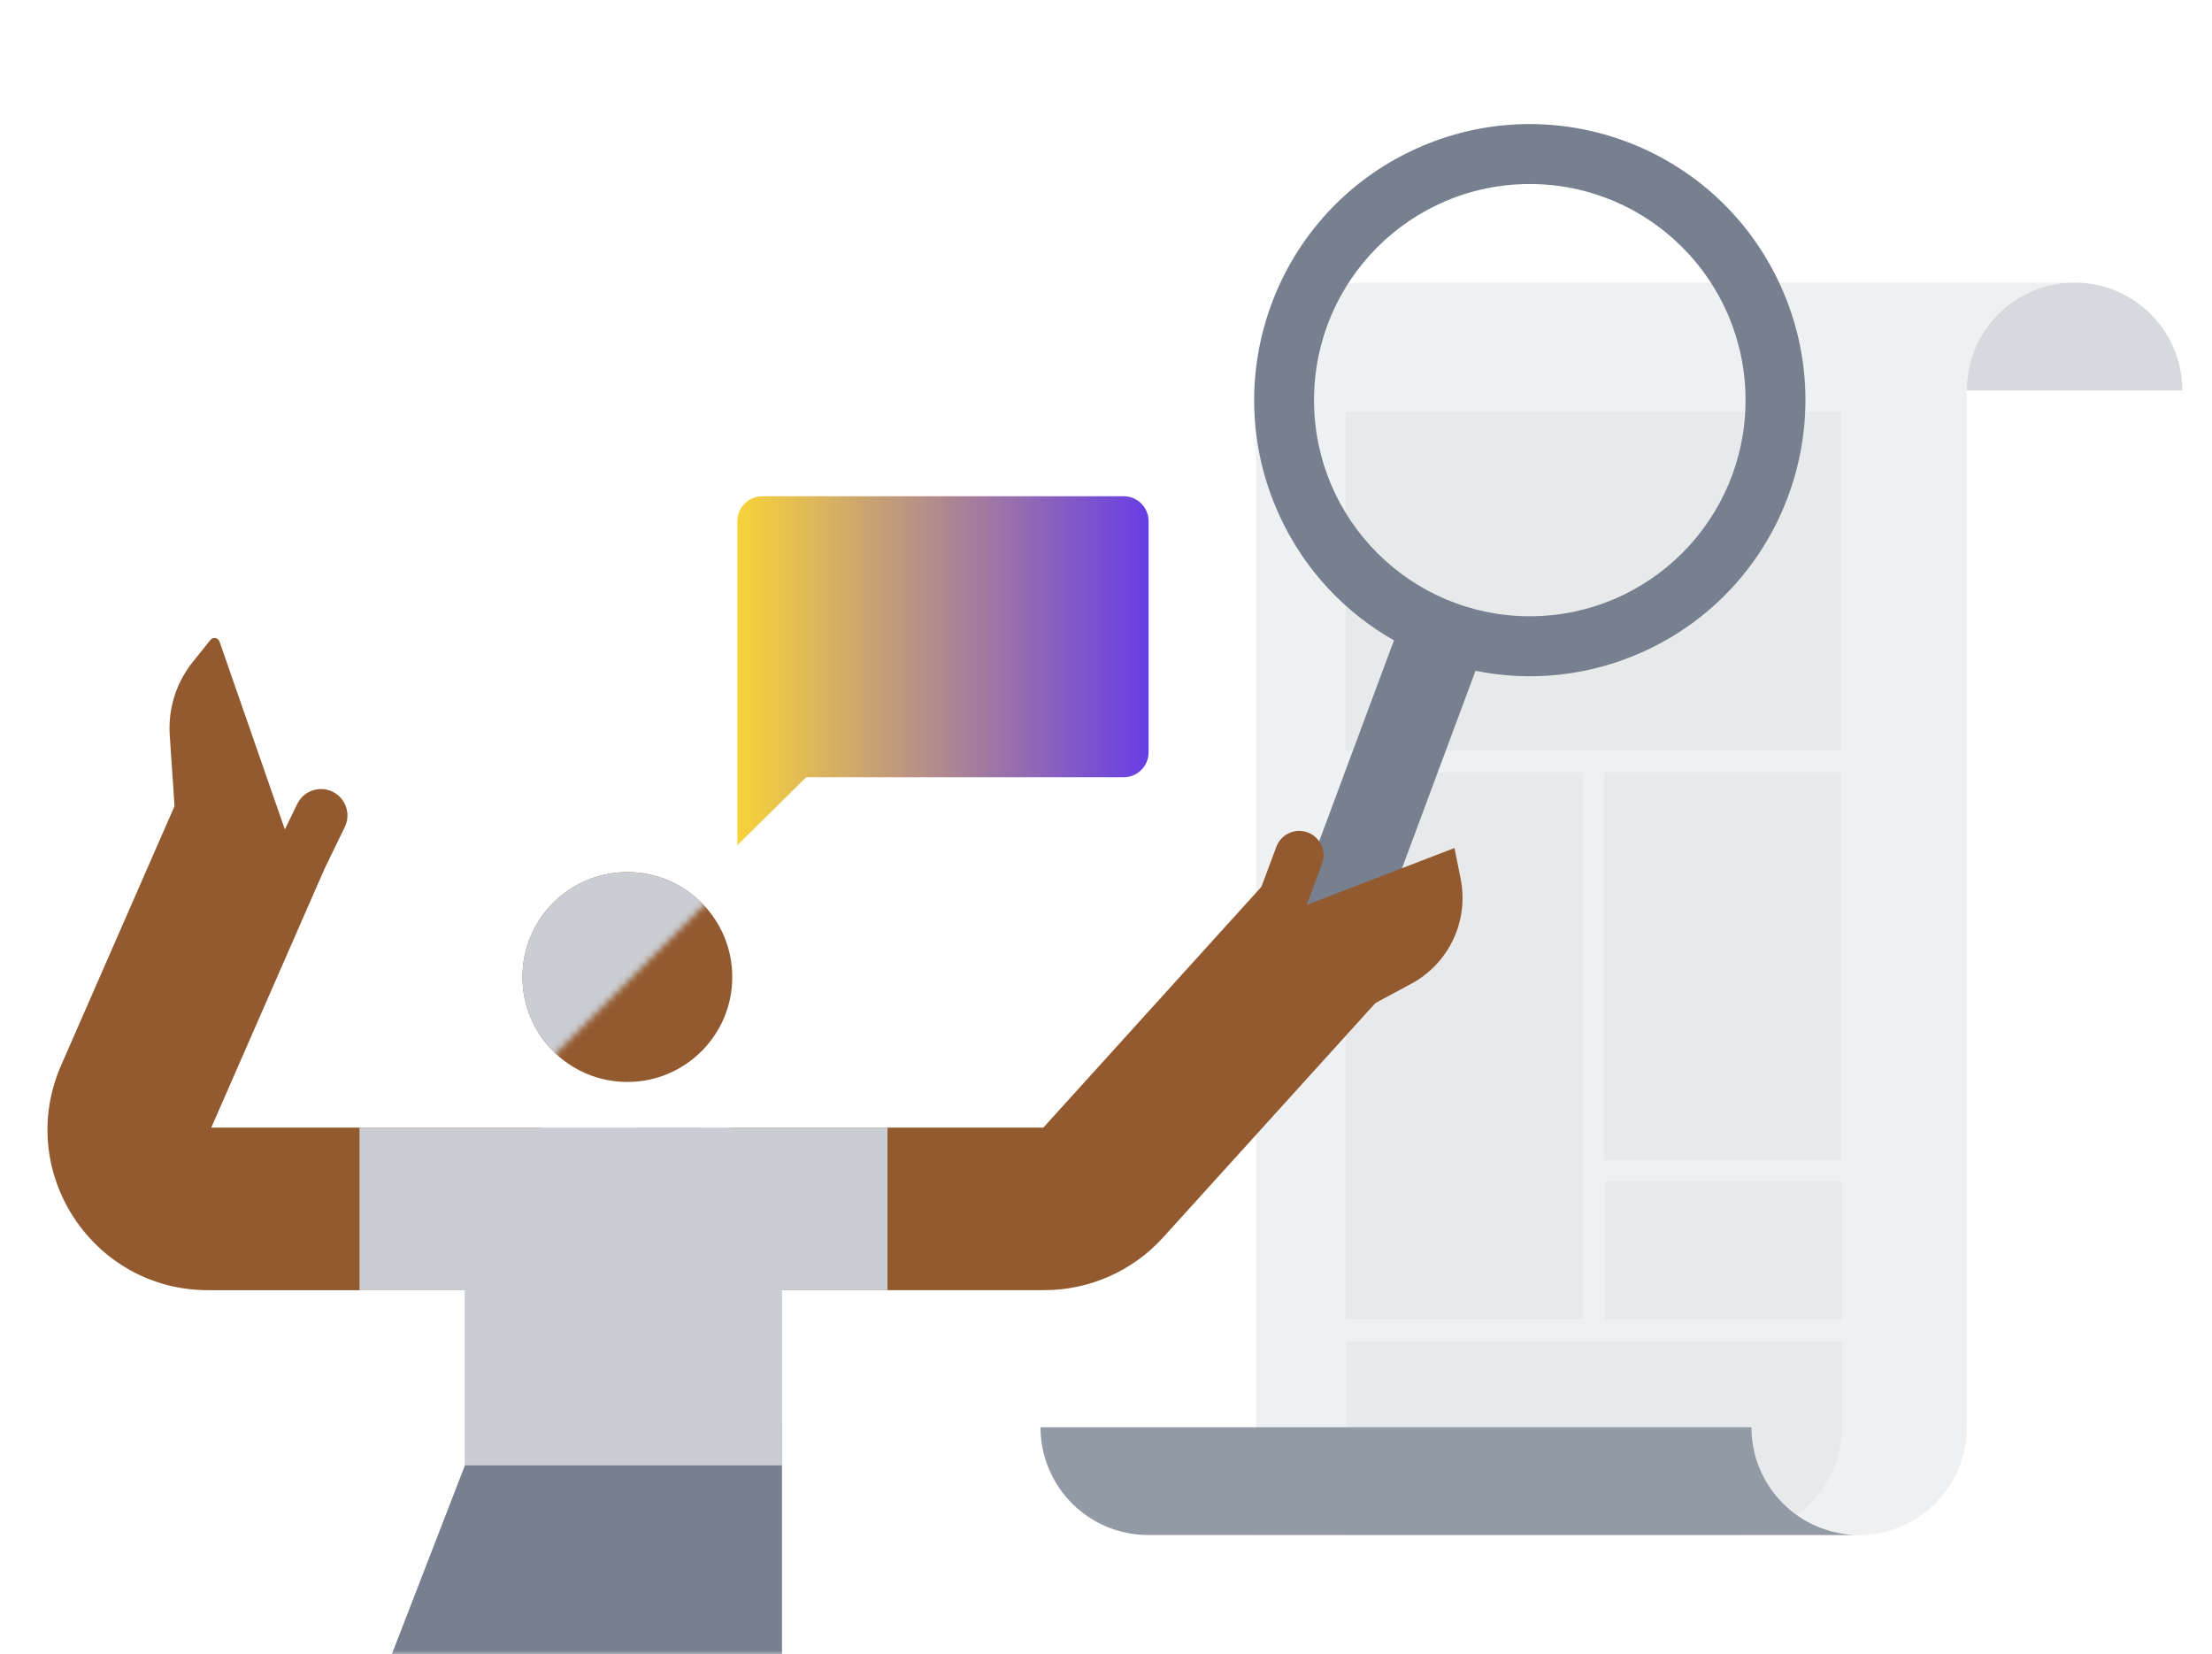 <svg xmlns="http://www.w3.org/2000/svg" fill="none" viewBox="0 0 321 240" height="240" width="321">
<mask height="250" width="321" y="-9" x="0" maskUnits="userSpaceOnUse" style="mask-type:alpha" id="mask0_5615_15343">
<path fill="#D9D9D9" d="M0 -9H320.09V240.227H0V-9Z"></path>
</mask>
<g mask="url(#mask0_5615_15343)">
<path fill="#AEB4BC" d="M197.892 41C189.26 41 182.262 47.998 182.262 56.631V222.715H269.794C278.426 222.715 285.424 215.717 285.424 207.084V56.521C285.483 47.939 292.458 41 301.055 41H197.892Z" opacity="0.2"></path>
<path fill="#AEB4BC" d="M285.426 56.631H316.688C316.688 47.998 309.69 41 301.057 41H301.056C292.46 41 285.485 47.939 285.426 56.521V56.631Z" opacity="0.5"></path>
<path fill="#CFCFCF" d="M267.291 191.455L232.903 191.455L232.903 171.448L267.291 171.448L267.291 191.455Z" opacity="0.2"></path>
<path fill="#CFCFCF" d="M195.393 194.581H267.294V207.085C267.294 215.718 260.296 222.716 251.663 222.716H195.393V194.581Z" opacity="0.2"></path>
<path fill="#CFCFCF" d="M232.814 112.049H267.202V168.32H232.814V112.049Z" opacity="0.2"></path>
<path fill="#CFCFCF" d="M195.303 112.049H229.69V191.453H195.303V112.049Z" opacity="0.2"></path>
<path fill="#929AA5" d="M254.163 207.085C254.163 215.717 261.161 222.716 269.793 222.716H166.631C157.998 222.716 151 215.717 151 207.085H254.163Z"></path>
<path fill="#CFCFCF" d="M195.303 59.76H267.204V108.926H195.303V59.76Z" opacity="0.2"></path>
<path fill="#76808F" d="M258.374 41.415C267.552 61.533 258.707 85.293 238.619 94.485C230.647 98.132 222.103 98.938 214.122 97.325L197.492 142L185.659 137.582L202.289 92.907C195.202 88.895 189.269 82.685 185.626 74.701C176.448 54.584 185.293 30.823 205.381 21.632C225.47 12.44 249.195 21.297 258.374 41.415ZM253.31 58.058C253.31 75.376 239.292 89.414 221.999 89.414C204.706 89.414 190.688 75.376 190.688 58.058C190.688 40.74 204.706 26.701 221.999 26.701C239.292 26.701 253.31 40.74 253.31 58.058Z" clip-rule="evenodd" fill-rule="evenodd"></path>
<path fill="#76808F" d="M113.479 206.47L69.845 206.471L13.365 352.371L39.979 362.674L84.94 246.529V354.928H113.479V206.47Z" clip-rule="evenodd" fill-rule="evenodd"></path>
<path fill="#935A30" d="M168.795 179.536L202.137 142.727L184.657 126.893L151.405 163.604L107.169 163.604C100.656 163.604 95.377 168.884 95.377 175.397C95.377 181.909 100.656 187.189 107.169 187.189L151.538 187.189C158.113 187.189 164.381 184.409 168.795 179.536Z" clip-rule="evenodd" fill-rule="evenodd"></path>
<path fill="#935A30" d="M189.778 120.783C187.948 120.098 185.91 121.026 185.225 122.855L181.388 133.102C180.703 134.931 181.631 136.969 183.46 137.654C185.29 138.339 187.328 137.412 188.013 135.582L191.85 125.336C192.535 123.507 191.607 121.468 189.778 120.783Z" clip-rule="evenodd" fill-rule="evenodd"></path>
<path fill="#935A30" d="M211.071 123.039L184.088 133.417L179.408 141.906L193.295 148.914L204.787 142.74C210.273 139.793 213.187 133.606 211.964 127.5L211.071 123.039Z"></path>
<path fill="#935A30" d="M77.446 187.194C83.958 187.194 89.238 181.914 89.238 175.401C89.238 168.889 83.958 163.609 77.445 163.609L30.657 163.61L47.032 126.195L42.084 124.029L42.386 123.356L31.854 93.08C31.656 92.51 30.908 92.382 30.531 92.852L27.965 96.056C25.562 99.056 24.373 102.849 24.633 106.684L25.329 116.958L8.866 154.576C2.134 169.96 13.405 187.195 30.197 187.195L77.446 187.194Z" clip-rule="evenodd" fill-rule="evenodd"></path>
<path fill="#CACED4" d="M112.242 175.402C112.242 181.915 106.963 187.195 100.45 187.195H52.17V163.61H100.45C106.963 163.61 112.242 168.89 112.242 175.402Z" clip-rule="evenodd" fill-rule="evenodd"></path>
<path fill="#935A30" d="M48.263 114.87C50.168 115.796 50.962 118.091 50.036 119.996L45.388 129.557C44.462 131.462 42.167 132.255 40.262 131.329C38.357 130.403 37.564 128.108 38.49 126.203L43.137 116.642C44.063 114.737 46.358 113.944 48.263 114.87Z" clip-rule="evenodd" fill-rule="evenodd"></path>
<path fill="#935A30" d="M106.266 141.756C106.266 150.164 99.45 156.98 91.042 156.98C82.634 156.98 75.818 150.164 75.818 141.756C75.818 133.348 82.634 126.532 91.042 126.532C99.45 126.532 106.266 133.348 106.266 141.756Z"></path>
<mask height="49" width="48" y="108" x="59" maskUnits="userSpaceOnUse" style="mask-type:alpha" id="mask1_5615_15343">
<path fill="#D9D9D9" d="M88.223 108.993L106.355 127.125L77.343 156.138L59.21 138.005L88.223 108.993Z"></path>
</mask>
<g mask="url(#mask1_5615_15343)">
<path fill="#CACED4" d="M106.264 141.755C106.264 150.163 99.448 156.979 91.04 156.979C82.632 156.979 75.816 150.163 75.816 141.755C75.816 133.347 82.632 126.531 91.04 126.531C99.448 126.531 106.264 133.347 106.264 141.755Z"></path>
</g>
<path fill="#CACED4" d="M128.795 187.189L128.795 163.604L92.376 163.604L92.376 187.189L128.795 187.189Z" clip-rule="evenodd" fill-rule="evenodd"></path>
<path fill="#CACED4" d="M67.434 186.976V212.611H113.491V186.976C113.491 174.257 103.18 163.947 90.462 163.947C77.744 163.947 67.434 174.257 67.434 186.976Z"></path>
</g>
<path fill="url(#paint0_linear_5615_15343)" d="M116.994 112.772L107.001 122.636L107.001 75.617C107.001 73.619 108.62 72 110.618 72L163.063 72C165.06 72 166.68 73.619 166.68 75.617L166.68 109.155C166.68 111.153 165.06 112.772 163.063 112.772L116.994 112.772Z"></path>
<defs>
<linearGradient gradientUnits="userSpaceOnUse" y2="97.318" x2="107.001" y1="97.318" x1="166.68" id="paint0_linear_5615_15343">
<stop stop-color="#673DE6"></stop>
<stop stop-color="#F8D33A" offset="1"></stop>
</linearGradient>
</defs>
</svg>
